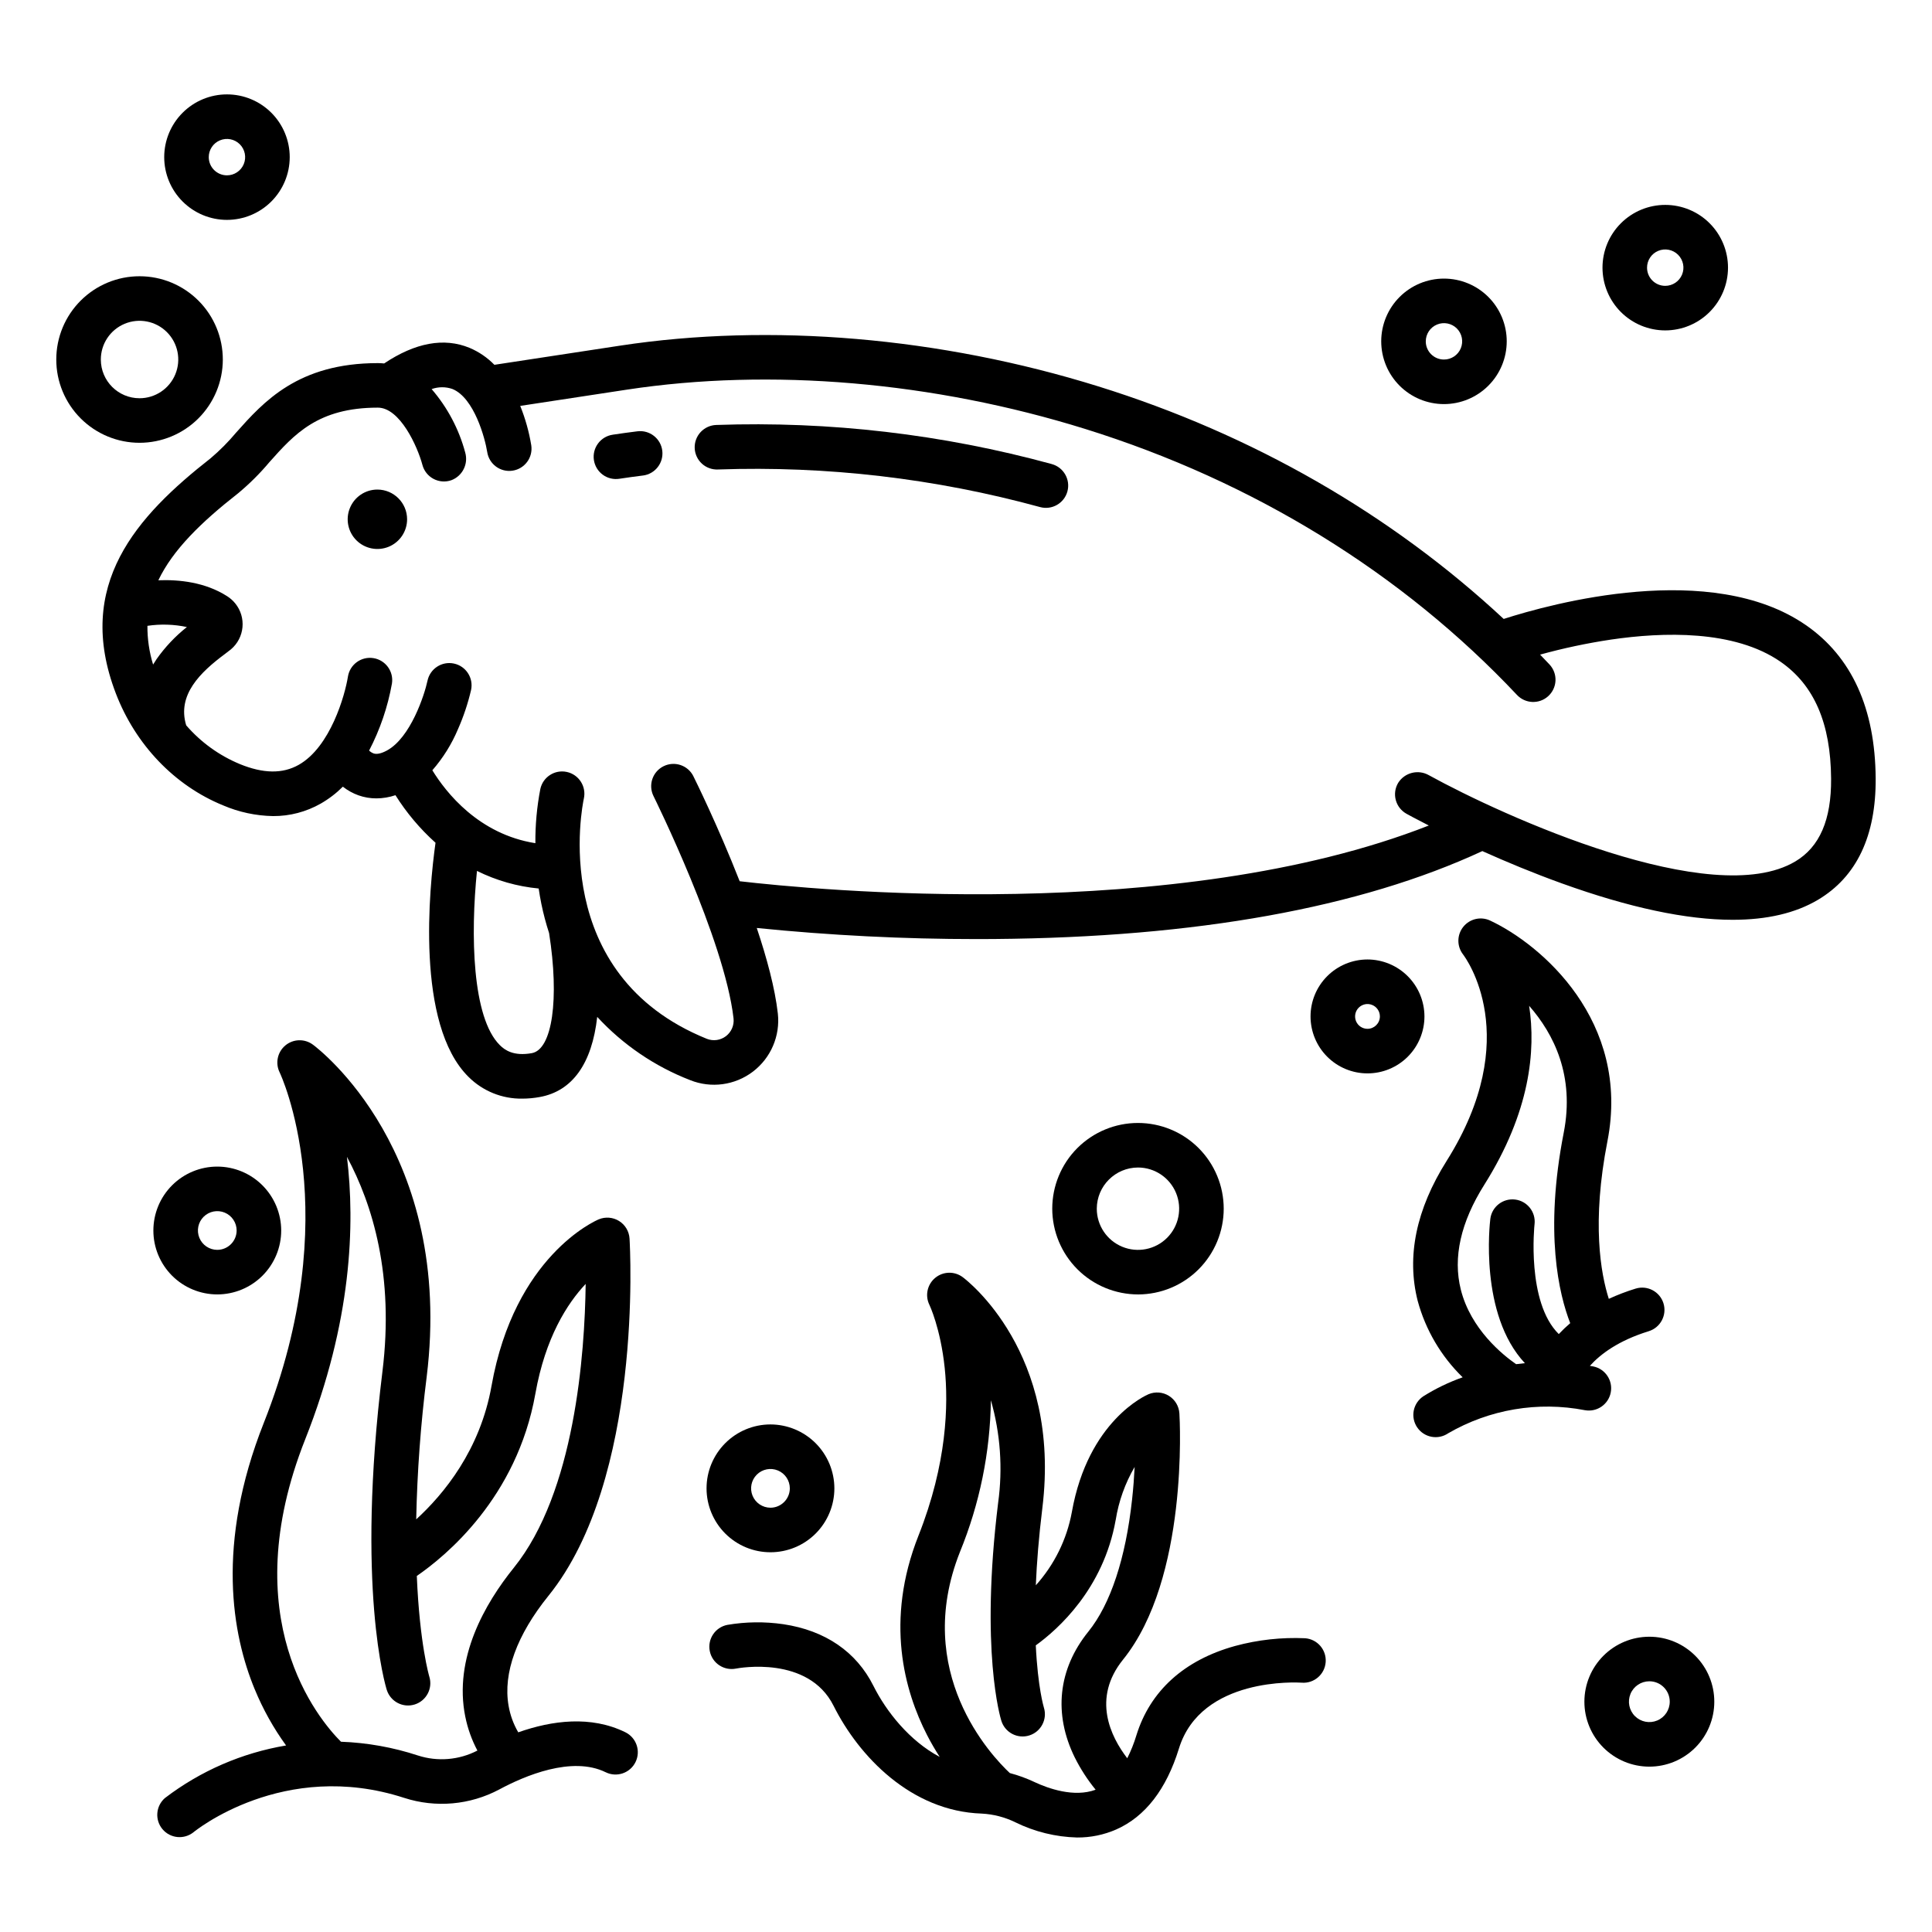 <?xml version="1.0" encoding="UTF-8"?>
<!-- Uploaded to: ICON Repo, www.svgrepo.com, Generator: ICON Repo Mixer Tools -->
<svg fill="#000000" width="800px" height="800px" version="1.1" viewBox="144 144 512 512" xmlns="http://www.w3.org/2000/svg">
 <g>
  <path d="m375.46 590.76c-4.516-9.023-12.773-14.672-23.867-16.328-4.93-0.719-9.941-0.66-14.852 0.18-3.199 0.633-5.281 3.738-4.644 6.938 0.633 3.199 3.738 5.277 6.938 4.644 0.781-0.152 19.172-3.523 25.867 9.852 6.707 13.406 20.547 27.953 39.262 28.574 3.106 0.16 6.148 0.949 8.941 2.32 5.09 2.5 10.664 3.871 16.332 4.016 3.57 0.027 7.106-0.699 10.375-2.129 7.676-3.398 13.27-10.617 16.621-21.461 5.875-19.012 31.492-17.508 32.57-17.438v0.004c3.254 0.234 6.082-2.211 6.316-5.465s-2.211-6.078-5.465-6.316c-6.25-0.277-12.512 0.41-18.551 2.051-13.469 3.723-22.512 11.906-26.148 23.68-0.629 2.09-1.441 4.125-2.422 6.074-4.414-5.754-9.402-15.871-1.109-26.148 17.359-21.508 15.035-63.461 14.93-65.238h-0.004c-0.113-1.91-1.148-3.644-2.773-4.656-1.625-1.012-3.641-1.172-5.406-0.43-0.652 0.273-16.012 6.988-20.32 31.238-1.328 7.223-4.633 13.938-9.547 19.398 0.25-5.934 0.781-12.727 1.73-20.445 5.086-41.281-20.047-60.43-21.117-61.227-2.188-1.621-5.203-1.535-7.293 0.211-2.094 1.742-2.719 4.695-1.52 7.137 0.027 0.059 2.953 6.184 4.055 16.723 1.012 9.723 0.625 25.324-6.949 44.434-8.953 22.594-3.711 41.207 2.262 52.84 1.074 2.094 2.211 4.019 3.356 5.805-7.973-4.234-14.129-11.969-17.566-18.836zm22.926-35.453c5.234-12.777 8.02-26.426 8.211-40.23 2.523 8.82 3.176 18.07 1.922 27.156-4.82 39.164 0.621 57.07 0.855 57.816 0.98 3.113 4.293 4.84 7.406 3.859 3.109-0.98 4.836-4.297 3.856-7.406-0.027-0.09-1.605-5.293-2.141-16.465 5.812-4.195 17.922-14.926 21.176-33.25l0.004 0.004c0.789-4.949 2.488-9.711 5.016-14.039-0.133 2.652-0.344 5.57-0.68 8.633-1.699 15.617-5.707 27.719-11.586 35.008-8.027 9.941-9.297 21.801-3.586 33.391h0.004c1.516 3.031 3.363 5.883 5.508 8.508-5.734 2.125-12.582-0.332-16.234-2.043v-0.004c-2.094-0.984-4.269-1.777-6.508-2.367-4.922-4.617-25.844-26.73-13.223-58.57z"/>
  <path d="m226.92 420.84c-2.191-1.625-5.207-1.535-7.301 0.211-2.094 1.75-2.715 4.703-1.508 7.148 0.18 0.367 17.773 37.434-4.199 92.871-12.781 32.254-8.363 56.207-2.402 70.625l0.004-0.004c2.168 5.269 4.953 10.262 8.297 14.875-11.684 1.965-22.707 6.75-32.117 13.945-2.414 2.117-2.699 5.773-0.641 8.234 2.062 2.461 5.711 2.824 8.219 0.82 0.234-0.195 23.824-19.504 55.824-9.113 8.363 2.711 17.469 1.902 25.227-2.234 6.676-3.59 19.223-8.949 28.195-4.551h0.004c2.926 1.434 6.465 0.223 7.898-2.703 1.438-2.93 0.227-6.465-2.703-7.902-9.125-4.473-19.398-3.137-28.375 0.023-1.277-2.188-2.148-4.586-2.57-7.078-1.492-8.617 2.164-18.684 10.578-29.109 25.027-31.008 21.641-92.078 21.484-94.66v-0.004c-0.117-1.91-1.148-3.648-2.773-4.656-1.629-1.012-3.641-1.172-5.406-0.43-0.906 0.383-22.285 9.73-28.398 44.145-3.019 17.008-12.668 28.691-19.957 35.352v-0.004c0.262-12.621 1.188-25.219 2.773-37.746 7.332-59.52-28.617-86.918-30.152-88.055zm30.859 167.51c-0.043-0.145-2.574-8.715-3.32-26.707 7.609-5.227 26.523-20.723 31.418-48.289 2.648-14.902 8.445-23.91 13.332-29.102-0.23 18.5-2.859 55.172-19.051 75.23-7.602 9.422-16.004 23.922-12.848 39.484l0.004-0.004c0.629 3.121 1.707 6.141 3.203 8.953-4.871 2.523-10.551 2.996-15.773 1.305-6.59-2.164-13.449-3.391-20.383-3.644-6.004-6.008-28.32-32.605-9.473-80.156 12.359-31.176 13.234-56.938 11.055-74.844 6.812 12.656 12.543 31.438 9.41 56.867-7.066 57.398 0.816 83.352 1.156 84.426 0.992 3.09 4.289 4.805 7.387 3.836 3.098-0.973 4.832-4.258 3.883-7.363z"/>
  <path d="m203.05 239.31c0.008-5.856-2.312-11.477-6.445-15.621-4.137-4.144-9.75-6.477-15.602-6.481-5.856-0.008-11.473 2.316-15.617 6.453-4.141 4.137-6.473 9.75-6.473 15.605-0.004 5.852 2.32 11.469 6.461 15.609 4.137 4.141 9.754 6.469 15.605 6.469 5.848-0.004 11.453-2.324 15.59-6.457 4.137-4.129 6.469-9.734 6.481-15.578zm-32.328 0c-0.016-4.156 2.477-7.906 6.309-9.504 3.836-1.598 8.254-0.73 11.195 2.203 2.941 2.934 3.824 7.348 2.238 11.184-1.586 3.84-5.328 6.344-9.484 6.344-5.652 0.004-10.242-4.574-10.258-10.227z"/>
  <path d="m220.78 185.66c0.004-4.41-1.746-8.641-4.859-11.766-3.117-3.121-7.348-4.879-11.758-4.879-4.414-0.004-8.645 1.746-11.766 4.863-3.121 3.117-4.875 7.348-4.879 11.758 0 4.41 1.75 8.645 4.871 11.762 3.117 3.121 7.348 4.875 11.762 4.875 4.406-0.004 8.629-1.754 11.746-4.867 3.117-3.113 4.875-7.336 4.883-11.746zm-21.457 0c-0.008-1.949 1.16-3.715 2.961-4.465 1.801-0.754 3.879-0.344 5.262 1.031 1.383 1.379 1.801 3.453 1.055 5.258-0.746 1.805-2.504 2.981-4.457 2.981-2.656 0-4.812-2.148-4.82-4.805z"/>
  <path d="m201.56 453.16c-4.492 0.004-8.797 1.793-11.969 4.973-3.172 3.18-4.949 7.488-4.945 11.98 0 4.488 1.789 8.793 4.965 11.969 3.18 3.172 7.488 4.953 11.977 4.953 4.492-0.004 8.797-1.789 11.973-4.965 3.176-3.176 4.961-7.484 4.961-11.973-0.008-4.496-1.801-8.801-4.981-11.977-3.18-3.176-7.488-4.961-11.98-4.961zm0 22.066c-2.074-0.012-3.938-1.266-4.723-3.184-0.789-1.918-0.344-4.121 1.125-5.582 1.469-1.461 3.676-1.898 5.59-1.102 1.914 0.797 3.16 2.664 3.16 4.738-0.012 2.836-2.316 5.133-5.152 5.129z"/>
  <path d="m519.71 488.77c2.086 7.688 6.199 14.676 11.91 20.23-3.648 1.285-7.141 2.973-10.418 5.027-1.312 0.867-2.227 2.223-2.539 3.766-0.309 1.543 0.008 3.148 0.887 4.453 0.875 1.309 2.238 2.211 3.785 2.508 1.547 0.301 3.144-0.031 4.445-0.918 10.945-6.348 23.816-8.523 36.234-6.121 3.188 0.574 6.246-1.523 6.852-4.703 0.605-3.184-1.461-6.258-4.637-6.894-0.297-0.059-0.59-0.098-0.895-0.152 2.797-3.106 7.562-6.703 15.598-9.18v-0.004c3.117-0.961 4.867-4.266 3.906-7.383-0.961-3.113-4.266-4.863-7.383-3.902-2.426 0.742-4.797 1.648-7.106 2.711-2.137-6.691-4.578-20.227-0.363-41.77 6.234-31.871-17.629-52.199-31.117-58.492-2.473-1.141-5.402-0.441-7.098 1.688-1.695 2.129-1.715 5.137-0.055 7.293 0.676 0.879 16.309 21.922-4.344 54.727-8.09 12.848-10.668 25.336-7.664 37.117zm17.66-30.824c12.156-19.305 13.668-35.574 11.867-47.395 6.562 7.473 12.109 18.57 9.168 33.621-5.188 26.52-1.246 42.863 1.719 50.484h-0.004c-1.062 0.906-2.07 1.867-3.027 2.887-8.598-8.438-6.461-28.781-6.426-29.102h0.004c0.375-3.223-1.918-6.148-5.141-6.547-3.223-0.395-6.16 1.879-6.578 5.098-0.148 1.195-2.953 25.344 9.16 38.266-0.789 0.074-1.562 0.164-2.324 0.266-3.543-2.453-12.027-9.27-14.66-19.77-2.133-8.492-0.035-17.848 6.242-27.809z"/>
  <path d="m506.38 398.27c-4 0.008-7.84 1.602-10.664 4.434-2.828 2.832-4.414 6.672-4.41 10.672 0.004 4.004 1.594 7.84 4.426 10.668s6.672 4.418 10.672 4.414c4.004 0 7.84-1.59 10.672-4.422 2.828-2.832 4.418-6.668 4.418-10.672-0.008-4.004-1.602-7.84-4.438-10.672-2.832-2.828-6.672-4.418-10.676-4.422zm0 18.379c-1.328-0.008-2.519-0.812-3.023-2.039-0.5-1.23-0.215-2.641 0.727-3.574 0.941-0.938 2.352-1.215 3.578-0.703 1.227 0.508 2.023 1.703 2.023 3.031-0.008 1.82-1.484 3.289-3.305 3.285z"/>
  <path d="m445.61 487.04c6.023-0.012 11.797-2.41 16.051-6.676 4.254-4.266 6.641-10.047 6.637-16.07-0.008-6.023-2.406-11.797-6.668-16.055-4.262-4.254-10.043-6.644-16.066-6.641-6.023 0-11.801 2.398-16.059 6.656-4.258 4.262-6.648 10.039-6.648 16.062 0.012 6.027 2.414 11.805 6.68 16.066 4.266 4.258 10.047 6.652 16.074 6.656zm0-33.633v-0.004c4.41 0.016 8.379 2.684 10.059 6.762 1.676 4.078 0.734 8.766-2.391 11.883-3.121 3.113-7.812 4.039-11.887 2.348s-6.731-5.668-6.731-10.078c0.02-6.031 4.914-10.914 10.949-10.914z"/>
  <path d="m348.16 521.49c-4.492 0.008-8.797 1.797-11.969 4.977-3.172 3.18-4.953 7.488-4.949 11.977 0.004 4.492 1.793 8.797 4.969 11.969 3.18 3.176 7.488 4.957 11.977 4.953 4.492 0 8.797-1.785 11.973-4.961 3.176-3.176 4.957-7.484 4.957-11.977-0.008-4.492-1.797-8.801-4.977-11.977-3.18-3.172-7.488-4.957-11.98-4.961zm0 22.066v0.004c-2.074-0.012-3.938-1.266-4.727-3.184-0.785-1.918-0.34-4.121 1.129-5.582 1.469-1.465 3.672-1.898 5.586-1.102 1.914 0.793 3.16 2.664 3.164 4.734-0.008 2.84-2.316 5.137-5.152 5.137z"/>
  <path d="m601.94 214.95c0.004-4.414-1.742-8.645-4.859-11.77-3.117-3.121-7.348-4.875-11.758-4.879-4.414-0.004-8.645 1.746-11.766 4.863-3.121 3.117-4.875 7.348-4.879 11.758 0 4.414 1.75 8.645 4.871 11.766 3.117 3.117 7.348 4.871 11.762 4.871 4.406-0.004 8.629-1.754 11.746-4.867 3.117-3.113 4.875-7.336 4.883-11.742zm-21.457 0c-0.008-1.953 1.16-3.719 2.961-4.469 1.801-0.754 3.879-0.344 5.262 1.031 1.383 1.379 1.801 3.453 1.055 5.258-0.746 1.805-2.504 2.981-4.457 2.981-2.656 0-4.812-2.144-4.82-4.801z"/>
  <path d="m543.3 234.48c0.004-4.414-1.742-8.645-4.859-11.77-3.117-3.121-7.348-4.875-11.758-4.879-4.414-0.004-8.645 1.746-11.766 4.863-3.121 3.117-4.875 7.348-4.879 11.758 0 4.414 1.75 8.645 4.871 11.766 3.117 3.117 7.348 4.871 11.762 4.871 4.406-0.004 8.629-1.754 11.746-4.867 3.121-3.113 4.875-7.336 4.883-11.742zm-21.453 0c-0.008-1.953 1.164-3.719 2.965-4.469 1.801-0.754 3.879-0.344 5.262 1.031 1.383 1.379 1.797 3.453 1.051 5.258-0.742 1.805-2.504 2.981-4.453 2.981-2.66 0.004-4.816-2.144-4.828-4.801z"/>
  <path d="m563.88 594.94c-0.008 4.566 1.801 8.949 5.027 12.184 3.227 3.231 7.606 5.051 12.172 5.055 4.566 0.004 8.945-1.809 12.18-5.035 3.231-3.227 5.047-7.606 5.047-12.172 0.004-4.566-1.809-8.949-5.039-12.176-3.227-3.231-7.606-5.047-12.172-5.047-4.562 0.004-8.938 1.812-12.164 5.035-3.227 3.223-5.043 7.598-5.051 12.156zm22.621 0c0.008 2.191-1.305 4.168-3.324 5.012s-4.348 0.387-5.898-1.156c-1.551-1.547-2.016-3.871-1.184-5.894 0.836-2.023 2.809-3.344 5-3.344 2.977-0.004 5.394 2.406 5.406 5.383z"/>
  <path d="m622.59 309.67c-25.094-17.391-67.602-5.668-80.098-1.645-29.84-27.781-66.555-48.906-107.41-61.625-41.867-13.039-86.871-16.875-126.73-10.805-20.109 3.062-29.242 4.457-33.336 5.082l-0.004-0.004c-1.871-1.922-4.109-3.449-6.578-4.488-6.758-2.789-14.367-1.391-22.633 4.133-0.547-0.051-1.098-0.09-1.664-0.09-21.156 0-30.262 10.227-37.59 18.441-2.043 2.441-4.289 4.703-6.715 6.762-19.582 15.344-36.18 33.512-25.137 62.328 5.227 13.629 15.594 24.445 28.445 29.68 4.184 1.793 8.676 2.754 13.227 2.832 4.43 0.023 8.785-1.121 12.633-3.312 2.141-1.227 4.113-2.734 5.859-4.481 1.246 0.98 2.644 1.758 4.141 2.293 1.52 0.539 3.125 0.812 4.738 0.809 1.723-0.008 3.43-0.293 5.059-0.844 2.938 4.676 6.508 8.914 10.617 12.602-1.664 11.941-5.34 48.117 8.742 62.043 3.781 3.777 8.93 5.859 14.27 5.769 1.535-0.004 3.07-0.145 4.586-0.422 8.711-1.562 13.875-8.918 15.254-21.246h-0.004c6.824 7.394 15.246 13.125 24.625 16.762 5.555 2.231 11.871 1.379 16.637-2.246 4.762-3.621 7.273-9.484 6.606-15.43-0.758-6.676-2.906-14.648-5.582-22.641 19.414 1.961 38.914 2.945 58.426 2.941 1.508 0 3.031-0.008 4.57-0.02 53.43-0.434 96.906-8.273 129.29-23.297 6.199 2.785 13.43 5.809 21.156 8.59 17.809 6.41 32.91 9.617 45.188 9.617 9.102 0 16.652-1.766 22.598-5.297 10.258-6.094 15.402-16.934 15.293-32.211-0.133-18.523-6.352-32.18-18.48-40.582zm-437.11 9.027c-0.32 0.473-0.621 0.949-0.91 1.426h0.004c-1.023-3.324-1.531-6.789-1.504-10.27 3.477-0.52 7.019-0.41 10.457 0.32-3.078 2.441-5.789 5.312-8.047 8.523zm99.449 104.4c-4.801 0.859-7.133-0.797-8.461-2.117-7.391-7.305-7.781-29.398-6.066-46.18 5.121 2.543 10.664 4.125 16.352 4.664 0.195 1.336 0.43 2.691 0.711 4.07 0.535 2.613 1.219 5.199 2.047 7.734 2.762 17.496 0.855 30.855-4.582 31.828zm334.82-50.793c-21.984 13.066-77.312-11.969-97.078-22.867-2.824-1.609-6.414-0.715-8.145 2.035-0.816 1.371-1.043 3.016-0.625 4.559 0.414 1.543 1.438 2.848 2.836 3.625 0.25 0.141 2.387 1.316 5.914 3.113-67.281 26.395-163.37 17.008-182.63 14.766-5.754-14.672-11.836-26.961-12.285-27.859l0.004-0.004c-1.469-2.891-4.992-4.059-7.898-2.613-2.902 1.445-4.098 4.961-2.672 7.875 0.188 0.379 18.848 38.051 21.227 58.961v0.004c0.195 1.809-0.57 3.59-2.016 4.695-1.449 1.105-3.371 1.371-5.062 0.703-42.137-17.055-32.996-61.797-32.59-63.68 0.703-3.184-1.309-6.336-4.496-7.039-3.184-0.703-6.336 1.309-7.035 4.496-0.914 4.734-1.355 9.551-1.316 14.379-15.043-2.375-23.707-13.461-27.305-19.324 2.84-3.258 5.141-6.949 6.812-10.934 1.469-3.332 2.625-6.797 3.453-10.344 0.68-3.191-1.355-6.328-4.543-7.004-3.191-0.68-6.324 1.355-7.004 4.543-0.793 3.727-4.481 15.125-10.781 18.516-1.477 0.793-2.664 1.047-3.527 0.754l-0.004-0.004c-0.434-0.168-0.828-0.422-1.164-0.746 2.906-5.582 4.945-11.57 6.051-17.762 0.504-3.223-1.703-6.238-4.922-6.742-3.223-0.504-6.242 1.703-6.746 4.922-0.777 4.891-4.637 18.629-13.051 23.367-4.258 2.398-9.348 2.336-15.562-0.195h0.004c-5.488-2.269-10.367-5.793-14.25-10.281-2.461-8.078 3.762-14.07 10.25-18.895 0.695-0.516 1.25-0.938 1.617-1.246 3.625-3.074 4.129-8.48 1.133-12.168-0.621-0.766-1.363-1.418-2.195-1.941-5.781-3.68-12.66-4.41-18.184-4.191 3.852-8.07 11.316-15.359 21.145-23.059 2.988-2.481 5.75-5.227 8.25-8.203 6.641-7.449 12.91-14.488 28.77-14.488 5.856 0 10.492 10.227 11.816 15.168 0.418 1.594 1.488 2.941 2.945 3.711 1.457 0.773 3.172 0.902 4.731 0.352 2.934-1.113 4.531-4.289 3.676-7.309-1.66-6.215-4.707-11.973-8.91-16.836 1.781-0.641 3.734-0.652 5.523-0.023 5.766 2.363 8.648 13.109 9.207 16.691 0.488 3.223 3.5 5.441 6.723 4.949 3.227-0.488 5.441-3.496 4.953-6.723-0.59-3.578-1.57-7.078-2.926-10.441l28.254-4.305c38.125-5.805 81.254-2.109 121.45 10.406 44.641 13.902 84.09 38.223 114.45 70.5 2.195 2.332 5.852 2.492 8.238 0.355 1.184-1.059 1.891-2.551 1.965-4.137 0.07-1.586-0.5-3.133-1.586-4.293-0.824-0.879-1.656-1.75-2.496-2.613 6.176-1.703 12.449-3.035 18.785-3.984 13.719-2.019 32.656-2.637 44.938 5.875 8.91 6.176 13.293 16.305 13.398 30.965 0.082 10.93-3.027 18.117-9.508 21.969z"/>
  <path d="m244.01 273.74c-3.184 0-6.051 1.918-7.269 4.863-1.219 2.941-0.547 6.324 1.703 8.578 2.254 2.25 5.641 2.922 8.582 1.707 2.941-1.219 4.859-4.09 4.859-7.273-0.004-4.348-3.527-7.867-7.875-7.875z"/>
  <path d="m422.73 266.98c-28.949-7.91-58.922-11.406-88.914-10.359-1.574 0.051-3.062 0.727-4.137 1.879-1.07 1.152-1.641 2.684-1.578 4.258 0.062 1.574 0.754 3.059 1.914 4.121s2.699 1.617 4.273 1.539c28.785-1 57.555 2.359 85.336 9.961 3.144 0.859 6.391-0.996 7.25-4.144 0.855-3.144-1-6.391-4.144-7.25z"/>
  <path d="m312.93 258.3c-2.172 0.27-4.375 0.57-6.539 0.898v0.004c-1.559 0.223-2.965 1.059-3.902 2.324-0.938 1.262-1.336 2.852-1.098 4.406 0.238 1.559 1.086 2.957 2.359 3.883 1.273 0.93 2.863 1.309 4.418 1.059 2.055-0.312 4.144-0.602 6.207-0.855v0.004c3.234-0.402 5.535-3.348 5.137-6.586-0.398-3.234-3.348-5.535-6.582-5.137z"/>
 </g>
</svg>